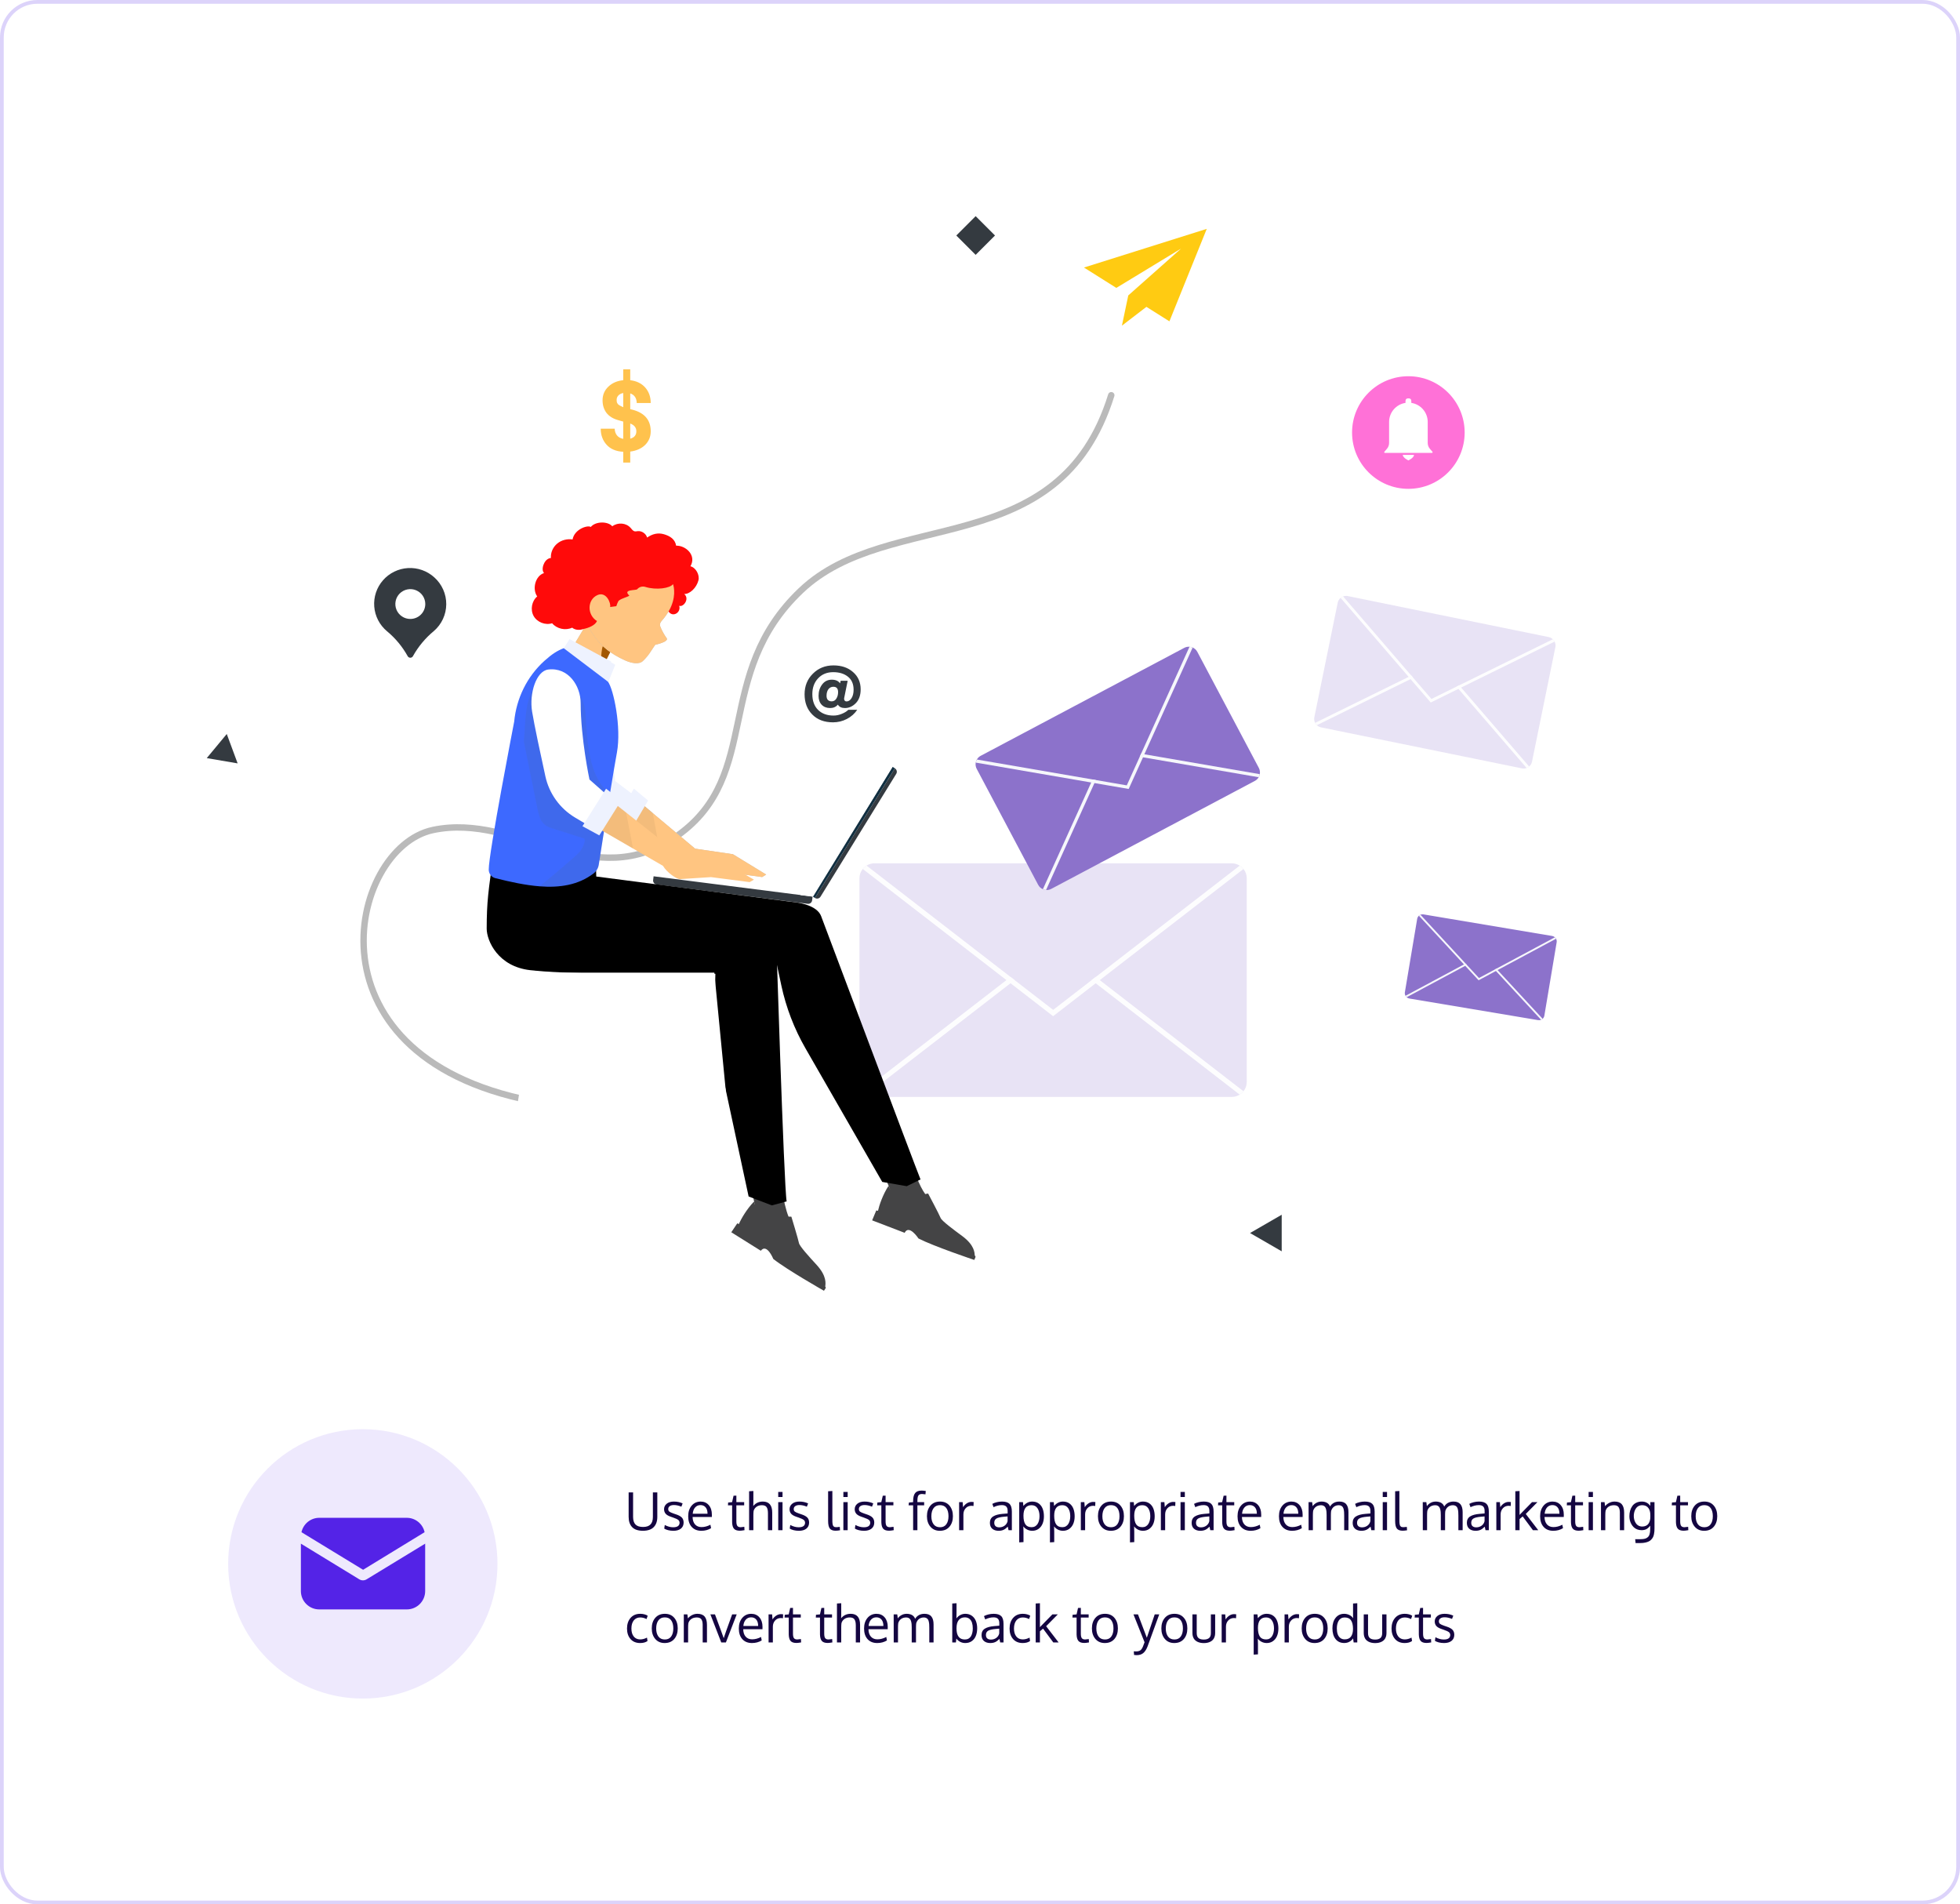 <svg width="524" height="509" viewBox="0 0 524 509" fill="none" xmlns="http://www.w3.org/2000/svg">
<rect opacity="0.2" x="0.5" y="0.5" width="523" height="508" rx="9.5" stroke="#5423E7"/>
<path d="M175.729 398.89V405.452C175.729 406.614 175.41 407.521 174.772 408.173C174.139 408.825 173.173 409.15 171.874 409.15C170.575 409.15 169.616 408.825 168.996 408.173C168.376 407.521 168.066 406.61 168.066 405.438V398.89H169.256V405.459C169.256 406.375 169.472 407.049 169.905 407.482C170.338 407.915 171.008 408.132 171.915 408.132C172.799 408.132 173.458 407.913 173.891 407.476C174.328 407.038 174.547 406.364 174.547 405.452V398.89H175.729ZM180.043 409.157C179.533 409.157 179.061 409.103 178.628 408.993C178.2 408.884 177.851 408.743 177.582 408.569L177.726 407.605C178.487 408.011 179.234 408.214 179.968 408.214C181.08 408.214 181.652 407.822 181.684 407.038C181.684 406.705 181.565 406.443 181.328 406.252C181.091 406.061 180.626 405.846 179.934 405.609L179.366 405.411C178.71 405.192 178.241 404.921 177.958 404.598C177.68 404.274 177.539 403.871 177.534 403.388C177.534 402.8 177.769 402.312 178.238 401.925C178.712 401.537 179.359 401.344 180.18 401.344C181.027 401.344 181.8 401.508 182.497 401.836L182.162 402.711C181.456 402.419 180.795 402.273 180.18 402.273C179.701 402.273 179.325 402.369 179.052 402.561C178.783 402.747 178.648 403.012 178.648 403.354C178.648 403.645 178.746 403.868 178.942 404.023C179.138 404.178 179.53 404.356 180.118 404.557C180.269 404.611 180.458 404.675 180.686 404.748C181.442 404.994 181.978 405.286 182.292 405.623C182.606 405.956 182.764 406.407 182.764 406.977C182.755 407.669 182.506 408.207 182.019 408.59C181.531 408.968 180.872 409.157 180.043 409.157ZM188.649 402.889C188.317 402.488 187.859 402.287 187.275 402.287C186.692 402.287 186.216 402.494 185.847 402.909C185.478 403.319 185.261 403.882 185.197 404.598H189.155C189.155 403.855 188.987 403.285 188.649 402.889ZM187.501 409.157C186.412 409.157 185.553 408.811 184.924 408.118C184.299 407.425 183.987 406.478 183.987 405.274C183.987 404.112 184.29 403.171 184.896 402.451C185.503 401.727 186.3 401.357 187.289 401.344C188.219 401.344 188.955 401.663 189.497 402.301C190.044 402.934 190.317 403.782 190.317 404.844C190.317 404.898 190.315 404.999 190.311 405.145C190.311 405.29 190.311 405.395 190.311 405.459H185.163C185.177 406.311 185.396 406.977 185.819 407.455C186.248 407.929 186.822 408.166 187.542 408.166C188.335 408.166 189.13 407.956 189.928 407.537L190.105 408.46C189.344 408.925 188.476 409.157 187.501 409.157ZM197.796 409.137C197.058 409.137 196.534 408.957 196.224 408.597C195.914 408.237 195.75 407.656 195.731 406.854V402.349H194.617L194.665 401.597L195.725 401.501L196.114 399.785L196.866 399.758V401.501H198.951V402.349H196.866V406.648C196.866 407.218 196.953 407.619 197.126 407.852C197.299 408.084 197.595 408.2 198.015 408.2C198.165 408.2 198.491 408.164 198.992 408.091L199.04 408.993C198.498 409.089 198.083 409.137 197.796 409.137ZM205.309 409V404.468C205.309 403.716 205.188 403.169 204.946 402.827C204.709 402.485 204.292 402.314 203.695 402.314C203.121 402.314 202.636 402.458 202.239 402.745C201.847 403.032 201.592 403.404 201.474 403.859C201.433 404.201 201.412 404.582 201.412 405.001V409H200.271V398.589L201.412 398.521V401.569C201.412 401.829 201.403 402.15 201.385 402.533C202.027 401.74 202.88 401.344 203.941 401.344C205.614 401.344 206.45 402.326 206.45 404.29V409H205.309ZM209.205 401.501V409H208.057V401.501H209.205ZM209.205 398.773V400.127H208.057V398.773H209.205ZM213.594 409.157C213.083 409.157 212.612 409.103 212.179 408.993C211.75 408.884 211.402 408.743 211.133 408.569L211.276 407.605C212.037 408.011 212.785 408.214 213.519 408.214C214.631 408.214 215.202 407.822 215.234 407.038C215.234 406.705 215.116 406.443 214.879 406.252C214.642 406.061 214.177 405.846 213.484 405.609L212.917 405.411C212.261 405.192 211.791 404.921 211.509 404.598C211.231 404.274 211.09 403.871 211.085 403.388C211.085 402.8 211.32 402.312 211.789 401.925C212.263 401.537 212.91 401.344 213.73 401.344C214.578 401.344 215.351 401.508 216.048 401.836L215.713 402.711C215.007 402.419 214.346 402.273 213.73 402.273C213.252 402.273 212.876 402.369 212.603 402.561C212.334 402.747 212.199 403.012 212.199 403.354C212.199 403.645 212.297 403.868 212.493 404.023C212.689 404.178 213.081 404.356 213.669 404.557C213.819 404.611 214.008 404.675 214.236 404.748C214.993 404.994 215.528 405.286 215.843 405.623C216.157 405.956 216.314 406.407 216.314 406.977C216.305 407.669 216.057 408.207 215.569 408.59C215.082 408.968 214.423 409.157 213.594 409.157ZM223.396 409.137C222.667 409.137 222.15 408.941 221.845 408.549C221.544 408.157 221.394 407.476 221.394 406.505V398.589L222.528 398.521V406.054C222.528 406.364 222.531 406.612 222.535 406.799C222.544 406.986 222.562 407.17 222.59 407.353C222.617 407.53 222.654 407.665 222.699 407.756C222.745 407.847 222.811 407.931 222.897 408.009C222.984 408.082 223.087 408.132 223.205 408.159C223.328 408.182 223.479 408.193 223.656 408.193C223.802 408.193 224.089 408.166 224.518 408.111L224.579 409.021C224.11 409.098 223.715 409.137 223.396 409.137ZM226.623 401.501V409H225.475V401.501H226.623ZM226.623 398.773V400.127H225.475V398.773H226.623ZM231.012 409.157C230.501 409.157 230.03 409.103 229.597 408.993C229.168 408.884 228.82 408.743 228.551 408.569L228.694 407.605C229.455 408.011 230.203 408.214 230.937 408.214C232.049 408.214 232.62 407.822 232.652 407.038C232.652 406.705 232.534 406.443 232.297 406.252C232.06 406.061 231.595 405.846 230.902 405.609L230.335 405.411C229.679 405.192 229.209 404.921 228.927 404.598C228.649 404.274 228.507 403.871 228.503 403.388C228.503 402.8 228.738 402.312 229.207 401.925C229.681 401.537 230.328 401.344 231.148 401.344C231.996 401.344 232.769 401.508 233.466 401.836L233.131 402.711C232.424 402.419 231.764 402.273 231.148 402.273C230.67 402.273 230.294 402.369 230.021 402.561C229.752 402.747 229.617 403.012 229.617 403.354C229.617 403.645 229.715 403.868 229.911 404.023C230.107 404.178 230.499 404.356 231.087 404.557C231.237 404.611 231.426 404.675 231.654 404.748C232.411 404.994 232.946 405.286 233.261 405.623C233.575 405.956 233.732 406.407 233.732 406.977C233.723 407.669 233.475 408.207 232.987 408.59C232.5 408.968 231.841 409.157 231.012 409.157ZM237.69 409.137C236.952 409.137 236.428 408.957 236.118 408.597C235.808 408.237 235.644 407.656 235.626 406.854V402.349H234.512L234.56 401.597L235.619 401.501L236.009 399.785L236.761 399.758V401.501H238.846V402.349H236.761V406.648C236.761 407.218 236.847 407.619 237.021 407.852C237.194 408.084 237.49 408.2 237.909 408.2C238.06 408.2 238.385 408.164 238.887 408.091L238.935 408.993C238.392 409.089 237.978 409.137 237.69 409.137ZM246.502 399.32C246.028 399.32 245.702 399.457 245.524 399.73C245.351 400.004 245.265 400.478 245.265 401.152V401.501H247.069V402.349H245.265V409H244.123V402.349H242.906L243.002 401.597L244.123 401.501V401.166C244.132 400.2 244.312 399.5 244.663 399.067C245.019 398.63 245.59 398.411 246.379 398.411C246.684 398.411 247.058 398.445 247.5 398.514L247.425 399.409C247.019 399.35 246.712 399.32 246.502 399.32ZM248.997 405.268C248.997 406.156 249.193 406.869 249.585 407.407C249.981 407.94 250.558 408.207 251.314 408.207C252.062 408.207 252.625 407.94 253.003 407.407C253.386 406.874 253.577 406.156 253.577 405.254C253.577 404.338 253.388 403.618 253.01 403.094C252.636 402.565 252.064 402.301 251.294 402.301C250.547 402.301 249.977 402.57 249.585 403.107C249.193 403.645 248.997 404.365 248.997 405.268ZM254.76 405.247C254.76 406.409 254.45 407.353 253.83 408.077C253.21 408.797 252.354 409.157 251.26 409.157C250.207 409.157 249.368 408.793 248.744 408.063C248.124 407.334 247.814 406.398 247.814 405.254C247.814 404.087 248.127 403.144 248.751 402.424C249.375 401.704 250.232 401.344 251.321 401.344C252.392 401.344 253.233 401.706 253.844 402.431C254.454 403.151 254.76 404.09 254.76 405.247ZM259.743 401.433C259.948 401.433 260.135 401.446 260.304 401.474L260.263 402.526C260.053 402.49 259.871 402.472 259.716 402.472C259.078 402.472 258.558 402.695 258.157 403.142C257.761 403.584 257.562 404.133 257.562 404.789V409H256.421C256.416 404.397 256.414 401.897 256.414 401.501H257.364L257.474 402.848C257.733 402.424 258.064 402.082 258.465 401.822C258.866 401.562 259.292 401.433 259.743 401.433ZM267.146 408.234C267.689 408.234 268.165 408.086 268.575 407.79C268.99 407.489 269.257 407.086 269.375 406.58V405.315C269.352 405.315 269.213 405.327 268.958 405.35C268.707 405.372 268.543 405.386 268.466 405.391C267.477 405.477 266.786 405.639 266.395 405.876C266.007 406.113 265.813 406.493 265.813 407.018C265.813 407.419 265.932 407.722 266.169 407.927C266.406 408.132 266.732 408.234 267.146 408.234ZM269.628 409C269.56 408.708 269.493 408.394 269.43 408.057C269.015 408.471 268.625 408.758 268.261 408.918C267.896 409.077 267.468 409.157 266.976 409.157C266.274 409.157 265.709 408.975 265.28 408.61C264.856 408.241 264.645 407.713 264.645 407.024C264.645 406.259 264.934 405.691 265.513 405.322C266.096 404.953 266.935 404.723 268.028 404.632C268.179 404.618 268.404 404.6 268.705 404.577C269.01 404.55 269.238 404.529 269.389 404.516V403.853C269.389 403.324 269.266 402.932 269.02 402.677C268.773 402.422 268.386 402.294 267.857 402.294C267.119 402.294 266.374 402.476 265.622 402.841C265.599 402.786 265.54 402.629 265.444 402.369C265.349 402.105 265.299 401.968 265.294 401.959C265.627 401.772 266.021 401.624 266.477 401.515C266.937 401.401 267.404 401.344 267.878 401.344C268.812 401.344 269.484 401.549 269.895 401.959C270.309 402.365 270.517 403.057 270.517 404.037V409H269.628ZM272.485 412.254V401.501H273.49L273.6 402.52C274.256 401.736 275.044 401.344 275.965 401.344C276.648 401.344 277.227 401.515 277.701 401.856C278.175 402.198 278.524 402.661 278.747 403.244C278.975 403.827 279.089 404.509 279.089 405.288C279.089 406.035 278.966 406.701 278.72 407.284C278.474 407.863 278.111 408.321 277.633 408.658C277.159 408.991 276.603 409.157 275.965 409.157C275.482 409.157 275.028 409.05 274.604 408.836C274.181 408.617 273.841 408.33 273.586 407.975C273.613 408.467 273.627 408.945 273.627 409.41V412.179L272.485 412.254ZM275.808 408.193C276.154 408.193 276.464 408.116 276.737 407.961C277.011 407.801 277.232 407.585 277.4 407.312C277.569 407.038 277.697 406.728 277.783 406.382C277.87 406.031 277.913 405.653 277.913 405.247C277.913 404.39 277.733 403.688 277.373 403.142C277.013 402.59 276.487 402.314 275.794 402.314C274.345 402.314 273.62 403.251 273.62 405.124C273.62 406.14 273.789 406.906 274.126 407.421C274.468 407.936 275.028 408.193 275.808 408.193ZM280.702 412.254V401.501H281.707L281.816 402.52C282.473 401.736 283.261 401.344 284.182 401.344C284.865 401.344 285.444 401.515 285.918 401.856C286.392 402.198 286.741 402.661 286.964 403.244C287.192 403.827 287.306 404.509 287.306 405.288C287.306 406.035 287.183 406.701 286.937 407.284C286.69 407.863 286.328 408.321 285.85 408.658C285.376 408.991 284.82 409.157 284.182 409.157C283.699 409.157 283.245 409.05 282.821 408.836C282.397 408.617 282.058 408.33 281.803 407.975C281.83 408.467 281.844 408.945 281.844 409.41V412.179L280.702 412.254ZM284.024 408.193C284.371 408.193 284.681 408.116 284.954 407.961C285.228 407.801 285.449 407.585 285.617 407.312C285.786 407.038 285.913 406.728 286 406.382C286.087 406.031 286.13 405.653 286.13 405.247C286.13 404.39 285.95 403.688 285.59 403.142C285.23 402.59 284.703 402.314 284.011 402.314C282.562 402.314 281.837 403.251 281.837 405.124C281.837 406.14 282.006 406.906 282.343 407.421C282.685 407.936 283.245 408.193 284.024 408.193ZM292.282 401.433C292.487 401.433 292.674 401.446 292.843 401.474L292.802 402.526C292.592 402.49 292.41 402.472 292.255 402.472C291.617 402.472 291.097 402.695 290.696 403.142C290.3 403.584 290.102 404.133 290.102 404.789V409H288.96C288.955 404.397 288.953 401.897 288.953 401.501H289.903L290.013 402.848C290.272 402.424 290.603 402.082 291.004 401.822C291.405 401.562 291.831 401.433 292.282 401.433ZM294.716 405.268C294.716 406.156 294.912 406.869 295.304 407.407C295.7 407.94 296.277 408.207 297.033 408.207C297.781 408.207 298.343 407.94 298.722 407.407C299.104 406.874 299.296 406.156 299.296 405.254C299.296 404.338 299.107 403.618 298.729 403.094C298.355 402.565 297.783 402.301 297.013 402.301C296.265 402.301 295.696 402.57 295.304 403.107C294.912 403.645 294.716 404.365 294.716 405.268ZM300.479 405.247C300.479 406.409 300.169 407.353 299.549 408.077C298.929 408.797 298.072 409.157 296.979 409.157C295.926 409.157 295.087 408.793 294.463 408.063C293.843 407.334 293.533 406.398 293.533 405.254C293.533 404.087 293.845 403.144 294.47 402.424C295.094 401.704 295.951 401.344 297.04 401.344C298.111 401.344 298.952 401.706 299.562 402.431C300.173 403.151 300.479 404.09 300.479 405.247ZM302.099 412.254V401.501H303.104L303.213 402.52C303.869 401.736 304.658 401.344 305.578 401.344C306.262 401.344 306.84 401.515 307.314 401.856C307.788 402.198 308.137 402.661 308.36 403.244C308.588 403.827 308.702 404.509 308.702 405.288C308.702 406.035 308.579 406.701 308.333 407.284C308.087 407.863 307.725 408.321 307.246 408.658C306.772 408.991 306.216 409.157 305.578 409.157C305.095 409.157 304.642 409.05 304.218 408.836C303.794 408.617 303.454 408.33 303.199 407.975C303.227 408.467 303.24 408.945 303.24 409.41V412.179L302.099 412.254ZM305.421 408.193C305.767 408.193 306.077 408.116 306.351 407.961C306.624 407.801 306.845 407.585 307.014 407.312C307.182 407.038 307.31 406.728 307.396 406.382C307.483 406.031 307.526 405.653 307.526 405.247C307.526 404.39 307.346 403.688 306.986 403.142C306.626 402.59 306.1 402.314 305.407 402.314C303.958 402.314 303.233 403.251 303.233 405.124C303.233 406.14 303.402 406.906 303.739 407.421C304.081 407.936 304.642 408.193 305.421 408.193ZM313.679 401.433C313.884 401.433 314.071 401.446 314.239 401.474L314.198 402.526C313.989 402.49 313.806 402.472 313.651 402.472C313.013 402.472 312.494 402.695 312.093 403.142C311.696 403.584 311.498 404.133 311.498 404.789V409H310.356C310.352 404.397 310.35 401.897 310.35 401.501H311.3L311.409 402.848C311.669 402.424 311.999 402.082 312.4 401.822C312.801 401.562 313.228 401.433 313.679 401.433ZM316.762 401.501V409H315.613V401.501H316.762ZM316.762 398.773V400.127H315.613V398.773H316.762ZM321.082 408.234C321.624 408.234 322.101 408.086 322.511 407.79C322.925 407.489 323.192 407.086 323.311 406.58V405.315C323.288 405.315 323.149 405.327 322.894 405.35C322.643 405.372 322.479 405.386 322.401 405.391C321.412 405.477 320.722 405.639 320.33 405.876C319.943 406.113 319.749 406.493 319.749 407.018C319.749 407.419 319.868 407.722 320.104 407.927C320.341 408.132 320.667 408.234 321.082 408.234ZM323.563 409C323.495 408.708 323.429 408.394 323.365 408.057C322.951 408.471 322.561 408.758 322.196 408.918C321.832 409.077 321.403 409.157 320.911 409.157C320.209 409.157 319.644 408.975 319.216 408.61C318.792 408.241 318.58 407.713 318.58 407.024C318.58 406.259 318.869 405.691 319.448 405.322C320.032 404.953 320.87 404.723 321.964 404.632C322.114 404.618 322.34 404.6 322.641 404.577C322.946 404.55 323.174 404.529 323.324 404.516V403.853C323.324 403.324 323.201 402.932 322.955 402.677C322.709 402.422 322.322 402.294 321.793 402.294C321.055 402.294 320.31 402.476 319.558 402.841C319.535 402.786 319.476 402.629 319.38 402.369C319.284 402.105 319.234 401.968 319.229 401.959C319.562 401.772 319.956 401.624 320.412 401.515C320.872 401.401 321.34 401.344 321.813 401.344C322.748 401.344 323.42 401.549 323.83 401.959C324.245 402.365 324.452 403.057 324.452 404.037V409H323.563ZM328.813 409.137C328.075 409.137 327.551 408.957 327.241 408.597C326.931 408.237 326.767 407.656 326.749 406.854V402.349H325.635L325.683 401.597L326.742 401.501L327.132 399.785L327.884 399.758V401.501H329.969V402.349H327.884V406.648C327.884 407.218 327.97 407.619 328.144 407.852C328.317 408.084 328.613 408.2 329.032 408.2C329.183 408.2 329.508 408.164 330.01 408.091L330.058 408.993C329.515 409.089 329.101 409.137 328.813 409.137ZM335.513 402.889C335.18 402.488 334.722 402.287 334.139 402.287C333.555 402.287 333.079 402.494 332.71 402.909C332.341 403.319 332.124 403.882 332.061 404.598H336.019C336.019 403.855 335.85 403.285 335.513 402.889ZM334.364 409.157C333.275 409.157 332.416 408.811 331.787 408.118C331.163 407.425 330.851 406.478 330.851 405.274C330.851 404.112 331.154 403.171 331.76 402.451C332.366 401.727 333.163 401.357 334.152 401.344C335.082 401.344 335.818 401.663 336.36 402.301C336.907 402.934 337.181 403.782 337.181 404.844C337.181 404.898 337.178 404.999 337.174 405.145C337.174 405.29 337.174 405.395 337.174 405.459H332.026C332.04 406.311 332.259 406.977 332.683 407.455C333.111 407.929 333.685 408.166 334.405 408.166C335.198 408.166 335.993 407.956 336.791 407.537L336.969 408.46C336.208 408.925 335.34 409.157 334.364 409.157ZM346.587 402.889C346.254 402.488 345.796 402.287 345.213 402.287C344.63 402.287 344.153 402.494 343.784 402.909C343.415 403.319 343.199 403.882 343.135 404.598H347.093C347.093 403.855 346.924 403.285 346.587 402.889ZM345.438 409.157C344.349 409.157 343.49 408.811 342.861 408.118C342.237 407.425 341.925 406.478 341.925 405.274C341.925 404.112 342.228 403.171 342.834 402.451C343.44 401.727 344.238 401.357 345.227 401.344C346.156 401.344 346.892 401.663 347.435 402.301C347.981 402.934 348.255 403.782 348.255 404.844C348.255 404.898 348.253 404.999 348.248 405.145C348.248 405.29 348.248 405.395 348.248 405.459H343.101C343.114 406.311 343.333 406.977 343.757 407.455C344.185 407.929 344.759 408.166 345.479 408.166C346.272 408.166 347.068 407.956 347.865 407.537L348.043 408.46C347.282 408.925 346.414 409.157 345.438 409.157ZM359.363 409V405.097C359.363 404.732 359.354 404.427 359.336 404.181C359.322 403.935 359.286 403.684 359.227 403.429C359.172 403.174 359.092 402.973 358.987 402.827C358.887 402.677 358.746 402.556 358.563 402.465C358.381 402.369 358.162 402.321 357.907 402.321C357.406 402.321 356.978 402.456 356.622 402.725C356.271 402.993 356.021 403.372 355.87 403.859C355.829 404.188 355.809 404.538 355.809 404.912V409H354.667V404.974C354.667 404.636 354.656 404.345 354.633 404.099C354.61 403.848 354.567 403.606 354.503 403.374C354.439 403.137 354.353 402.946 354.243 402.8C354.138 402.654 353.997 402.538 353.819 402.451C353.642 402.365 353.43 402.321 353.184 402.321C352.637 402.321 352.176 402.46 351.803 402.738C351.434 403.016 351.185 403.385 351.058 403.846C351.017 404.197 350.996 404.577 350.996 404.987V409H349.854C349.845 404.311 349.841 401.811 349.841 401.501H350.798L350.941 402.574C351.169 402.228 351.493 401.936 351.912 401.699C352.331 401.462 352.808 401.344 353.341 401.344C353.619 401.344 353.874 401.373 354.106 401.433C354.343 401.487 354.539 401.558 354.694 401.645C354.854 401.731 354.995 401.836 355.118 401.959C355.241 402.077 355.337 402.196 355.405 402.314C355.474 402.428 355.531 402.549 355.576 402.677C356.123 401.788 356.959 401.344 358.085 401.344C358.919 401.344 359.53 401.583 359.917 402.062C360.309 402.535 360.505 403.24 360.505 404.174V409H359.363ZM364.135 408.234C364.677 408.234 365.153 408.086 365.563 407.79C365.978 407.489 366.245 407.086 366.363 406.58V405.315C366.34 405.315 366.201 405.327 365.946 405.35C365.696 405.372 365.532 405.386 365.454 405.391C364.465 405.477 363.775 405.639 363.383 405.876C362.995 406.113 362.802 406.493 362.802 407.018C362.802 407.419 362.92 407.722 363.157 407.927C363.394 408.132 363.72 408.234 364.135 408.234ZM366.616 409C366.548 408.708 366.482 408.394 366.418 408.057C366.003 408.471 365.614 408.758 365.249 408.918C364.884 409.077 364.456 409.157 363.964 409.157C363.262 409.157 362.697 408.975 362.269 408.61C361.845 408.241 361.633 407.713 361.633 407.024C361.633 406.259 361.922 405.691 362.501 405.322C363.084 404.953 363.923 404.723 365.017 404.632C365.167 404.618 365.393 404.6 365.693 404.577C365.999 404.55 366.227 404.529 366.377 404.516V403.853C366.377 403.324 366.254 402.932 366.008 402.677C365.762 402.422 365.374 402.294 364.846 402.294C364.107 402.294 363.362 402.476 362.61 402.841C362.588 402.786 362.528 402.629 362.433 402.369C362.337 402.105 362.287 401.968 362.282 401.959C362.615 401.772 363.009 401.624 363.465 401.515C363.925 401.401 364.392 401.344 364.866 401.344C365.8 401.344 366.473 401.549 366.883 401.959C367.298 402.365 367.505 403.057 367.505 404.037V409H366.616ZM370.82 401.501V409H369.672V401.501H370.82ZM370.82 398.773V400.127H369.672V398.773H370.82ZM374.99 409.137C374.261 409.137 373.744 408.941 373.438 408.549C373.138 408.157 372.987 407.476 372.987 406.505V398.589L374.122 398.521V406.054C374.122 406.364 374.124 406.612 374.129 406.799C374.138 406.986 374.156 407.17 374.184 407.353C374.211 407.53 374.247 407.665 374.293 407.756C374.339 407.847 374.405 407.931 374.491 408.009C374.578 408.082 374.68 408.132 374.799 408.159C374.922 408.182 375.072 408.193 375.25 408.193C375.396 408.193 375.683 408.166 376.111 408.111L376.173 409.021C375.703 409.098 375.309 409.137 374.99 409.137ZM389.893 409V405.097C389.893 404.732 389.883 404.427 389.865 404.181C389.852 403.935 389.815 403.684 389.756 403.429C389.701 403.174 389.621 402.973 389.517 402.827C389.416 402.677 389.275 402.556 389.093 402.465C388.91 402.369 388.692 402.321 388.437 402.321C387.935 402.321 387.507 402.456 387.151 402.725C386.8 402.993 386.55 403.372 386.399 403.859C386.358 404.188 386.338 404.538 386.338 404.912V409H385.196V404.974C385.196 404.636 385.185 404.345 385.162 404.099C385.139 403.848 385.096 403.606 385.032 403.374C384.968 403.137 384.882 402.946 384.772 402.8C384.668 402.654 384.526 402.538 384.349 402.451C384.171 402.365 383.959 402.321 383.713 402.321C383.166 402.321 382.706 402.46 382.332 402.738C381.963 403.016 381.715 403.385 381.587 403.846C381.546 404.197 381.525 404.577 381.525 404.987V409H380.384C380.375 404.311 380.37 401.811 380.37 401.501H381.327L381.471 402.574C381.699 402.228 382.022 401.936 382.441 401.699C382.861 401.462 383.337 401.344 383.87 401.344C384.148 401.344 384.403 401.373 384.636 401.433C384.873 401.487 385.069 401.558 385.224 401.645C385.383 401.731 385.524 401.836 385.647 401.959C385.771 402.077 385.866 402.196 385.935 402.314C386.003 402.428 386.06 402.549 386.105 402.677C386.652 401.788 387.489 401.344 388.614 401.344C389.448 401.344 390.059 401.583 390.446 402.062C390.838 402.535 391.034 403.24 391.034 404.174V409H389.893ZM394.664 408.234C395.206 408.234 395.683 408.086 396.093 407.79C396.507 407.489 396.774 407.086 396.893 406.58V405.315C396.87 405.315 396.731 405.327 396.476 405.35C396.225 405.372 396.061 405.386 395.983 405.391C394.994 405.477 394.304 405.639 393.912 405.876C393.525 406.113 393.331 406.493 393.331 407.018C393.331 407.419 393.45 407.722 393.687 407.927C393.924 408.132 394.249 408.234 394.664 408.234ZM397.146 409C397.077 408.708 397.011 408.394 396.947 408.057C396.533 408.471 396.143 408.758 395.778 408.918C395.414 409.077 394.985 409.157 394.493 409.157C393.791 409.157 393.226 408.975 392.798 408.61C392.374 408.241 392.162 407.713 392.162 407.024C392.162 406.259 392.451 405.691 393.03 405.322C393.614 404.953 394.452 404.723 395.546 404.632C395.696 404.618 395.922 404.6 396.223 404.577C396.528 404.55 396.756 404.529 396.906 404.516V403.853C396.906 403.324 396.783 402.932 396.537 402.677C396.291 402.422 395.904 402.294 395.375 402.294C394.637 402.294 393.892 402.476 393.14 402.841C393.117 402.786 393.058 402.629 392.962 402.369C392.866 402.105 392.816 401.968 392.812 401.959C393.144 401.772 393.538 401.624 393.994 401.515C394.454 401.401 394.922 401.344 395.396 401.344C396.33 401.344 397.002 401.549 397.412 401.959C397.827 402.365 398.034 403.057 398.034 404.037V409H397.146ZM403.366 401.433C403.571 401.433 403.758 401.446 403.927 401.474L403.886 402.526C403.676 402.49 403.494 402.472 403.339 402.472C402.701 402.472 402.181 402.695 401.78 403.142C401.384 403.584 401.186 404.133 401.186 404.789V409H400.044C400.039 404.397 400.037 401.897 400.037 401.501H400.987L401.097 402.848C401.356 402.424 401.687 402.082 402.088 401.822C402.489 401.562 402.915 401.433 403.366 401.433ZM405.116 409V398.589L406.251 398.521V403.969V404.926C406.278 404.898 406.319 404.853 406.374 404.789C406.429 404.725 406.472 404.677 406.504 404.646C406.9 404.213 407.926 403.164 409.58 401.501H411.029L407.912 404.659L411.248 409H409.826L407.085 405.309L406.251 406.026V409H405.116ZM416.409 402.889C416.076 402.488 415.618 402.287 415.035 402.287C414.452 402.287 413.976 402.494 413.606 402.909C413.237 403.319 413.021 403.882 412.957 404.598H416.915C416.915 403.855 416.746 403.285 416.409 402.889ZM415.261 409.157C414.172 409.157 413.312 408.811 412.684 408.118C412.059 407.425 411.747 406.478 411.747 405.274C411.747 404.112 412.05 403.171 412.656 402.451C413.262 401.727 414.06 401.357 415.049 401.344C415.979 401.344 416.715 401.663 417.257 402.301C417.804 402.934 418.077 403.782 418.077 404.844C418.077 404.898 418.075 404.999 418.07 405.145C418.07 405.29 418.07 405.395 418.07 405.459H412.923C412.937 406.311 413.155 406.977 413.579 407.455C414.007 407.929 414.582 408.166 415.302 408.166C416.095 408.166 416.89 407.956 417.688 407.537L417.865 408.46C417.104 408.925 416.236 409.157 415.261 409.157ZM422.056 409.137C421.317 409.137 420.793 408.957 420.483 408.597C420.174 408.237 420.009 407.656 419.991 406.854V402.349H418.877L418.925 401.597L419.984 401.501L420.374 399.785L421.126 399.758V401.501H423.211V402.349H421.126V406.648C421.126 407.218 421.213 407.619 421.386 407.852C421.559 408.084 421.855 408.2 422.274 408.2C422.425 408.2 422.751 408.164 423.252 408.091L423.3 408.993C422.757 409.089 422.343 409.137 422.056 409.137ZM425.863 401.501V409H424.715V401.501H425.863ZM425.863 398.773V400.127H424.715V398.773H425.863ZM428.017 409V401.501H428.974L429.117 402.574C429.413 402.205 429.783 401.909 430.225 401.686C430.671 401.458 431.152 401.344 431.667 401.344C432.533 401.344 433.173 401.588 433.588 402.075C434.003 402.558 434.21 403.303 434.21 404.311V409H433.068C433.068 405.992 433.066 404.381 433.062 404.167C433.043 403.529 432.913 403.062 432.672 402.766C432.435 402.469 432.036 402.321 431.476 402.321C430.888 402.321 430.398 402.463 430.006 402.745C429.614 403.028 429.359 403.395 429.24 403.846C429.195 404.151 429.172 404.502 429.172 404.898V409H428.017ZM439.022 408.022C439.41 408.022 439.749 407.954 440.041 407.817C440.333 407.681 440.561 407.492 440.725 407.25C440.889 407.008 441.009 406.74 441.087 406.443C441.169 406.147 441.21 405.824 441.21 405.473V404.919C441.21 404.554 441.169 404.219 441.087 403.914C441.005 403.604 440.877 403.328 440.704 403.087C440.535 402.841 440.308 402.649 440.021 402.513C439.738 402.376 439.408 402.308 439.029 402.308C438.715 402.308 438.428 402.367 438.168 402.485C437.913 402.604 437.701 402.761 437.532 402.957C437.368 403.148 437.227 403.374 437.108 403.634C436.994 403.889 436.912 404.149 436.862 404.413C436.812 404.677 436.787 404.944 436.787 405.213C436.787 405.477 436.814 405.739 436.869 405.999C436.924 406.259 437.01 406.512 437.129 406.758C437.247 407.004 437.391 407.22 437.56 407.407C437.728 407.59 437.938 407.738 438.188 407.852C438.444 407.965 438.722 408.022 439.022 408.022ZM437.266 412.432L437.163 411.399H438.558C438.945 411.399 439.282 411.372 439.569 411.317C439.856 411.263 440.096 411.172 440.287 411.044C440.479 410.921 440.633 410.782 440.752 410.627C440.87 410.477 440.959 410.278 441.019 410.032C441.082 409.791 441.123 409.549 441.142 409.308C441.164 409.071 441.176 408.779 441.176 408.433V407.77C440.902 408.161 440.586 408.465 440.226 408.679C439.866 408.888 439.408 408.993 438.852 408.993C438.423 408.993 438.027 408.92 437.662 408.774C437.302 408.624 436.997 408.426 436.746 408.18C436.5 407.934 436.288 407.649 436.11 407.325C435.937 407.002 435.81 406.667 435.728 406.32C435.65 405.974 435.611 405.625 435.611 405.274C435.611 404.728 435.677 404.222 435.81 403.757C435.946 403.292 436.147 402.877 436.411 402.513C436.675 402.148 437.022 401.863 437.45 401.658C437.883 401.449 438.378 401.344 438.934 401.344C439.426 401.344 439.854 401.439 440.219 401.631C440.588 401.818 440.918 402.107 441.21 402.499V401.501H442.324V408.46C442.324 408.779 442.315 409.057 442.297 409.294C442.283 409.535 442.244 409.802 442.181 410.094C442.121 410.385 442.039 410.636 441.935 410.846C441.83 411.055 441.682 411.265 441.49 411.475C441.303 411.689 441.078 411.86 440.813 411.987C440.554 412.119 440.23 412.227 439.843 412.309C439.455 412.391 439.018 412.432 438.53 412.432H437.266ZM450.124 409.137C449.386 409.137 448.862 408.957 448.552 408.597C448.242 408.237 448.078 407.656 448.06 406.854V402.349H446.945L446.993 401.597L448.053 401.501L448.442 399.785L449.194 399.758V401.501H451.279V402.349H449.194V406.648C449.194 407.218 449.281 407.619 449.454 407.852C449.627 408.084 449.924 408.2 450.343 408.2C450.493 408.2 450.819 408.164 451.32 408.091L451.368 408.993C450.826 409.089 450.411 409.137 450.124 409.137ZM453.337 405.268C453.337 406.156 453.533 406.869 453.925 407.407C454.321 407.94 454.898 408.207 455.654 408.207C456.402 408.207 456.965 407.94 457.343 407.407C457.726 406.874 457.917 406.156 457.917 405.254C457.917 404.338 457.728 403.618 457.35 403.094C456.976 402.565 456.404 402.301 455.634 402.301C454.886 402.301 454.317 402.57 453.925 403.107C453.533 403.645 453.337 404.365 453.337 405.268ZM459.1 405.247C459.1 406.409 458.79 407.353 458.17 408.077C457.55 408.797 456.693 409.157 455.6 409.157C454.547 409.157 453.708 408.793 453.084 408.063C452.464 407.334 452.154 406.398 452.154 405.254C452.154 404.087 452.466 403.144 453.091 402.424C453.715 401.704 454.572 401.344 455.661 401.344C456.732 401.344 457.573 401.706 458.184 402.431C458.794 403.151 459.1 404.09 459.1 405.247ZM171.149 439.157C170.047 439.157 169.183 438.799 168.559 438.084C167.939 437.368 167.629 436.432 167.629 435.274C167.633 434.108 167.95 433.162 168.579 432.438C169.213 431.708 170.078 431.344 171.177 431.344C171.564 431.344 171.938 431.392 172.298 431.487C172.662 431.583 172.95 431.708 173.159 431.863L172.845 432.752C172.312 432.465 171.749 432.321 171.156 432.321C170.432 432.321 169.857 432.586 169.434 433.114C169.014 433.643 168.805 434.365 168.805 435.281C168.805 436.174 169.012 436.883 169.427 437.407C169.846 437.927 170.425 438.187 171.163 438.187C171.751 438.187 172.353 438.027 172.968 437.708L173.111 438.617C172.615 438.977 171.961 439.157 171.149 439.157ZM175.429 435.268C175.429 436.156 175.625 436.869 176.017 437.407C176.413 437.94 176.99 438.207 177.746 438.207C178.493 438.207 179.056 437.94 179.435 437.407C179.817 436.874 180.009 436.156 180.009 435.254C180.009 434.338 179.82 433.618 179.441 433.094C179.068 432.565 178.496 432.301 177.726 432.301C176.978 432.301 176.409 432.57 176.017 433.107C175.625 433.645 175.429 434.365 175.429 435.268ZM181.191 435.247C181.191 436.409 180.882 437.353 180.262 438.077C179.642 438.797 178.785 439.157 177.691 439.157C176.639 439.157 175.8 438.793 175.176 438.063C174.556 437.334 174.246 436.398 174.246 435.254C174.246 434.087 174.558 433.144 175.183 432.424C175.807 431.704 176.664 431.344 177.753 431.344C178.824 431.344 179.665 431.706 180.275 432.431C180.886 433.151 181.191 434.09 181.191 435.247ZM182.812 439V431.501H183.769L183.912 432.574C184.208 432.205 184.577 431.909 185.02 431.686C185.466 431.458 185.947 431.344 186.462 431.344C187.328 431.344 187.968 431.588 188.383 432.075C188.798 432.558 189.005 433.303 189.005 434.311V439H187.863C187.863 435.992 187.861 434.381 187.856 434.167C187.838 433.529 187.708 433.062 187.467 432.766C187.23 432.469 186.831 432.321 186.271 432.321C185.683 432.321 185.193 432.463 184.801 432.745C184.409 433.028 184.154 433.395 184.035 433.846C183.99 434.151 183.967 434.502 183.967 434.898V439H182.812ZM192.826 439L189.921 431.501H191.145L192.799 435.958C192.799 435.958 193.027 436.591 193.482 437.858C193.637 437.371 193.852 436.742 194.125 435.972C194.471 435.001 195.009 433.511 195.738 431.501H196.955L194.07 439H192.826ZM202.185 432.889C201.852 432.488 201.394 432.287 200.811 432.287C200.227 432.287 199.751 432.494 199.382 432.909C199.013 433.319 198.796 433.882 198.732 434.598H202.69C202.69 433.855 202.522 433.285 202.185 432.889ZM201.036 439.157C199.947 439.157 199.088 438.811 198.459 438.118C197.835 437.425 197.522 436.478 197.522 435.274C197.522 434.112 197.826 433.171 198.432 432.451C199.038 431.727 199.835 431.357 200.824 431.344C201.754 431.344 202.49 431.663 203.032 432.301C203.579 432.934 203.853 433.782 203.853 434.844C203.853 434.898 203.85 434.999 203.846 435.145C203.846 435.29 203.846 435.395 203.846 435.459H198.698C198.712 436.311 198.931 436.977 199.354 437.455C199.783 437.929 200.357 438.166 201.077 438.166C201.87 438.166 202.665 437.956 203.463 437.537L203.641 438.46C202.88 438.925 202.011 439.157 201.036 439.157ZM208.802 431.433C209.007 431.433 209.194 431.446 209.362 431.474L209.321 432.526C209.112 432.49 208.929 432.472 208.774 432.472C208.136 432.472 207.617 432.695 207.216 433.142C206.819 433.584 206.621 434.133 206.621 434.789V439H205.479C205.475 434.397 205.473 431.897 205.473 431.501H206.423L206.532 432.848C206.792 432.424 207.122 432.082 207.523 431.822C207.924 431.562 208.351 431.433 208.802 431.433ZM212.931 439.137C212.192 439.137 211.668 438.957 211.358 438.597C211.049 438.237 210.884 437.656 210.866 436.854V432.349H209.752L209.8 431.597L210.859 431.501L211.249 429.785L212.001 429.758V431.501H214.086V432.349H212.001V436.648C212.001 437.218 212.088 437.619 212.261 437.852C212.434 438.084 212.73 438.2 213.149 438.2C213.3 438.2 213.626 438.164 214.127 438.091L214.175 438.993C213.632 439.089 213.218 439.137 212.931 439.137ZM221.284 439.137C220.546 439.137 220.022 438.957 219.712 438.597C219.402 438.237 219.238 437.656 219.22 436.854V432.349H218.105L218.153 431.597L219.213 431.501L219.603 429.785L220.354 429.758V431.501H222.439V432.349H220.354V436.648C220.354 437.218 220.441 437.619 220.614 437.852C220.787 438.084 221.084 438.2 221.503 438.2C221.653 438.2 221.979 438.164 222.48 438.091L222.528 438.993C221.986 439.089 221.571 439.137 221.284 439.137ZM228.797 439V434.468C228.797 433.716 228.676 433.169 228.435 432.827C228.198 432.485 227.781 432.314 227.184 432.314C226.609 432.314 226.124 432.458 225.728 432.745C225.336 433.032 225.08 433.404 224.962 433.859C224.921 434.201 224.9 434.582 224.9 435.001V439H223.759V428.589L224.9 428.521V431.569C224.9 431.829 224.891 432.15 224.873 432.533C225.516 431.74 226.368 431.344 227.43 431.344C229.102 431.344 229.938 432.326 229.938 434.29V439H228.797ZM235.667 432.889C235.334 432.488 234.876 432.287 234.293 432.287C233.71 432.287 233.233 432.494 232.864 432.909C232.495 433.319 232.279 433.882 232.215 434.598H236.173C236.173 433.855 236.004 433.285 235.667 432.889ZM234.519 439.157C233.429 439.157 232.57 438.811 231.941 438.118C231.317 437.425 231.005 436.478 231.005 435.274C231.005 434.112 231.308 433.171 231.914 432.451C232.52 431.727 233.318 431.357 234.307 431.344C235.236 431.344 235.972 431.663 236.515 432.301C237.062 432.934 237.335 433.782 237.335 434.844C237.335 434.898 237.333 434.999 237.328 435.145C237.328 435.29 237.328 435.395 237.328 435.459H232.181C232.194 436.311 232.413 436.977 232.837 437.455C233.265 437.929 233.84 438.166 234.56 438.166C235.353 438.166 236.148 437.956 236.945 437.537L237.123 438.46C236.362 438.925 235.494 439.157 234.519 439.157ZM248.443 439V435.097C248.443 434.732 248.434 434.427 248.416 434.181C248.402 433.935 248.366 433.684 248.307 433.429C248.252 433.174 248.172 432.973 248.067 432.827C247.967 432.677 247.826 432.556 247.644 432.465C247.461 432.369 247.243 432.321 246.987 432.321C246.486 432.321 246.058 432.456 245.702 432.725C245.351 432.993 245.101 433.372 244.95 433.859C244.909 434.188 244.889 434.538 244.889 434.912V439H243.747V434.974C243.747 434.636 243.736 434.345 243.713 434.099C243.69 433.848 243.647 433.606 243.583 433.374C243.519 433.137 243.433 432.946 243.323 432.8C243.218 432.654 243.077 432.538 242.899 432.451C242.722 432.365 242.51 432.321 242.264 432.321C241.717 432.321 241.257 432.46 240.883 432.738C240.514 433.016 240.265 433.385 240.138 433.846C240.097 434.197 240.076 434.577 240.076 434.987V439H238.935C238.925 434.311 238.921 431.811 238.921 431.501H239.878L240.021 432.574C240.249 432.228 240.573 431.936 240.992 431.699C241.411 431.462 241.888 431.344 242.421 431.344C242.699 431.344 242.954 431.373 243.187 431.433C243.424 431.487 243.619 431.558 243.774 431.645C243.934 431.731 244.075 431.836 244.198 431.959C244.321 432.077 244.417 432.196 244.485 432.314C244.554 432.428 244.611 432.549 244.656 432.677C245.203 431.788 246.039 431.344 247.165 431.344C247.999 431.344 248.61 431.583 248.997 432.062C249.389 432.535 249.585 433.24 249.585 434.174V439H248.443ZM257.959 432.294C257.234 432.294 256.678 432.545 256.291 433.046C255.908 433.543 255.717 434.274 255.717 435.24C255.717 437.218 256.462 438.207 257.952 438.207C258.321 438.207 258.645 438.132 258.923 437.981C259.205 437.826 259.426 437.612 259.586 437.339C259.75 437.061 259.871 436.749 259.948 436.402C260.03 436.056 260.071 435.671 260.071 435.247C260.071 434.673 260.003 434.172 259.866 433.743C259.734 433.315 259.506 432.966 259.183 432.697C258.859 432.428 258.451 432.294 257.959 432.294ZM258.075 431.344C258.741 431.344 259.315 431.512 259.798 431.85C260.281 432.187 260.643 432.645 260.885 433.224C261.126 433.802 261.247 434.465 261.247 435.213C261.247 435.988 261.126 436.669 260.885 437.257C260.648 437.845 260.285 438.31 259.798 438.651C259.315 438.989 258.736 439.157 258.062 439.157C257.565 439.157 257.111 439.05 256.701 438.836C256.291 438.622 255.949 438.33 255.676 437.961L255.56 439H254.582V428.589L255.724 428.521V431.002C255.724 431.613 255.715 432.137 255.696 432.574C255.961 432.196 256.302 431.897 256.722 431.679C257.146 431.455 257.597 431.344 258.075 431.344ZM264.918 438.234C265.46 438.234 265.937 438.086 266.347 437.79C266.761 437.489 267.028 437.086 267.146 436.58V435.315C267.124 435.315 266.985 435.327 266.729 435.35C266.479 435.372 266.315 435.386 266.237 435.391C265.248 435.477 264.558 435.639 264.166 435.876C263.779 436.113 263.585 436.493 263.585 437.018C263.585 437.419 263.703 437.722 263.94 437.927C264.177 438.132 264.503 438.234 264.918 438.234ZM267.399 439C267.331 438.708 267.265 438.394 267.201 438.057C266.786 438.471 266.397 438.758 266.032 438.918C265.668 439.077 265.239 439.157 264.747 439.157C264.045 439.157 263.48 438.975 263.052 438.61C262.628 438.241 262.416 437.713 262.416 437.024C262.416 436.259 262.705 435.691 263.284 435.322C263.868 434.953 264.706 434.723 265.8 434.632C265.95 434.618 266.176 434.6 266.477 434.577C266.782 434.55 267.01 434.529 267.16 434.516V433.853C267.16 433.324 267.037 432.932 266.791 432.677C266.545 432.422 266.158 432.294 265.629 432.294C264.891 432.294 264.146 432.476 263.394 432.841C263.371 432.786 263.312 432.629 263.216 432.369C263.12 432.105 263.07 431.968 263.065 431.959C263.398 431.772 263.792 431.624 264.248 431.515C264.708 431.401 265.175 431.344 265.649 431.344C266.584 431.344 267.256 431.549 267.666 431.959C268.081 432.365 268.288 433.057 268.288 434.037V439H267.399ZM273.429 439.157C272.326 439.157 271.462 438.799 270.838 438.084C270.218 437.368 269.908 436.432 269.908 435.274C269.913 434.108 270.229 433.162 270.858 432.438C271.492 431.708 272.358 431.344 273.456 431.344C273.843 431.344 274.217 431.392 274.577 431.487C274.942 431.583 275.229 431.708 275.438 431.863L275.124 432.752C274.591 432.465 274.028 432.321 273.436 432.321C272.711 432.321 272.137 432.586 271.713 433.114C271.294 433.643 271.084 434.365 271.084 435.281C271.084 436.174 271.291 436.883 271.706 437.407C272.125 437.927 272.704 438.187 273.442 438.187C274.03 438.187 274.632 438.027 275.247 437.708L275.391 438.617C274.894 438.977 274.24 439.157 273.429 439.157ZM276.888 439V428.589L278.022 428.521V433.969V434.926C278.05 434.898 278.091 434.853 278.146 434.789C278.2 434.725 278.243 434.677 278.275 434.646C278.672 434.213 279.697 433.164 281.352 431.501H282.801L279.684 434.659L283.02 439H281.598L278.856 435.309L278.022 436.026V439H276.888ZM289.89 439.137C289.151 439.137 288.627 438.957 288.317 438.597C288.007 438.237 287.843 437.656 287.825 436.854V432.349H286.711L286.759 431.597L287.818 431.501L288.208 429.785L288.96 429.758V431.501H291.045V432.349H288.96V436.648C288.96 437.218 289.047 437.619 289.22 437.852C289.393 438.084 289.689 438.2 290.108 438.2C290.259 438.2 290.585 438.164 291.086 438.091L291.134 438.993C290.591 439.089 290.177 439.137 289.89 439.137ZM293.103 435.268C293.103 436.156 293.299 436.869 293.69 437.407C294.087 437.94 294.663 438.207 295.42 438.207C296.167 438.207 296.73 437.94 297.108 437.407C297.491 436.874 297.683 436.156 297.683 435.254C297.683 434.338 297.493 433.618 297.115 433.094C296.742 432.565 296.17 432.301 295.399 432.301C294.652 432.301 294.082 432.57 293.69 433.107C293.299 433.645 293.103 434.365 293.103 435.268ZM298.865 435.247C298.865 436.409 298.555 437.353 297.936 438.077C297.316 438.797 296.459 439.157 295.365 439.157C294.312 439.157 293.474 438.793 292.85 438.063C292.23 437.334 291.92 436.398 291.92 435.254C291.92 434.087 292.232 433.144 292.856 432.424C293.481 431.704 294.338 431.344 295.427 431.344C296.498 431.344 297.339 431.706 297.949 432.431C298.56 433.151 298.865 434.09 298.865 435.247ZM303.028 431.501H304.238L306.604 437.742L308.709 431.501H309.919C307.896 437.07 306.85 439.941 306.781 440.114C306.467 440.903 306.086 441.479 305.64 441.844C305.193 442.213 304.605 442.397 303.876 442.397C303.657 442.397 303.427 442.379 303.186 442.343L303.117 441.372C303.372 441.39 303.564 441.399 303.691 441.399C304.206 441.399 304.596 441.304 304.86 441.112C305.129 440.925 305.368 440.572 305.578 440.053C305.765 439.574 305.904 439.205 305.995 438.945L303.028 431.501ZM311.669 435.268C311.669 436.156 311.865 436.869 312.257 437.407C312.653 437.94 313.23 438.207 313.986 438.207C314.734 438.207 315.297 437.94 315.675 437.407C316.058 436.874 316.249 436.156 316.249 435.254C316.249 434.338 316.06 433.618 315.682 433.094C315.308 432.565 314.736 432.301 313.966 432.301C313.218 432.301 312.649 432.57 312.257 433.107C311.865 433.645 311.669 434.365 311.669 435.268ZM317.432 435.247C317.432 436.409 317.122 437.353 316.502 438.077C315.882 438.797 315.025 439.157 313.932 439.157C312.879 439.157 312.04 438.793 311.416 438.063C310.796 437.334 310.486 436.398 310.486 435.254C310.486 434.087 310.799 433.144 311.423 432.424C312.047 431.704 312.904 431.344 313.993 431.344C315.064 431.344 315.905 431.706 316.516 432.431C317.126 433.151 317.432 434.09 317.432 435.247ZM318.792 436.498V431.501H319.94V436.512C319.94 436.84 319.986 437.118 320.077 437.346C320.173 437.574 320.307 437.751 320.48 437.879C320.658 438.002 320.856 438.091 321.075 438.146C321.299 438.2 321.554 438.228 321.841 438.228C322.433 438.228 322.894 438.098 323.222 437.838C323.554 437.578 323.721 437.136 323.721 436.512V431.501H324.869V436.498C324.869 436.881 324.814 437.225 324.705 437.53C324.596 437.836 324.448 438.091 324.261 438.296C324.078 438.496 323.857 438.663 323.598 438.795C323.338 438.927 323.062 439.023 322.771 439.082C322.483 439.141 322.174 439.171 321.841 439.171C321.513 439.171 321.203 439.141 320.911 439.082C320.619 439.023 320.341 438.927 320.077 438.795C319.817 438.658 319.592 438.49 319.4 438.289C319.214 438.084 319.065 437.829 318.956 437.523C318.847 437.218 318.792 436.876 318.792 436.498ZM329.935 431.433C330.14 431.433 330.326 431.446 330.495 431.474L330.454 432.526C330.244 432.49 330.062 432.472 329.907 432.472C329.269 432.472 328.75 432.695 328.349 433.142C327.952 433.584 327.754 434.133 327.754 434.789V439H326.612C326.608 434.397 326.605 431.897 326.605 431.501H327.556L327.665 432.848C327.925 432.424 328.255 432.082 328.656 431.822C329.057 431.562 329.483 431.433 329.935 431.433ZM335.171 442.254V431.501H336.176L336.285 432.52C336.941 431.736 337.73 431.344 338.65 431.344C339.334 431.344 339.913 431.515 340.387 431.856C340.861 432.198 341.209 432.661 341.433 433.244C341.66 433.827 341.774 434.509 341.774 435.288C341.774 436.035 341.651 436.701 341.405 437.284C341.159 437.863 340.797 438.321 340.318 438.658C339.844 438.991 339.288 439.157 338.65 439.157C338.167 439.157 337.714 439.05 337.29 438.836C336.866 438.617 336.527 438.33 336.271 437.975C336.299 438.467 336.312 438.945 336.312 439.41V442.179L335.171 442.254ZM338.493 438.193C338.84 438.193 339.149 438.116 339.423 437.961C339.696 437.801 339.917 437.585 340.086 437.312C340.255 437.038 340.382 436.728 340.469 436.382C340.555 436.031 340.599 435.653 340.599 435.247C340.599 434.39 340.419 433.688 340.059 433.142C339.699 432.59 339.172 432.314 338.479 432.314C337.03 432.314 336.306 433.251 336.306 435.124C336.306 436.14 336.474 436.906 336.812 437.421C337.153 437.936 337.714 438.193 338.493 438.193ZM346.751 431.433C346.956 431.433 347.143 431.446 347.312 431.474L347.271 432.526C347.061 432.49 346.879 432.472 346.724 432.472C346.086 432.472 345.566 432.695 345.165 433.142C344.769 433.584 344.57 434.133 344.57 434.789V439H343.429C343.424 434.397 343.422 431.897 343.422 431.501H344.372L344.481 432.848C344.741 432.424 345.072 432.082 345.473 431.822C345.874 431.562 346.3 431.433 346.751 431.433ZM349.185 435.268C349.185 436.156 349.381 436.869 349.772 437.407C350.169 437.94 350.745 438.207 351.502 438.207C352.249 438.207 352.812 437.94 353.19 437.407C353.573 436.874 353.765 436.156 353.765 435.254C353.765 434.338 353.576 433.618 353.197 433.094C352.824 432.565 352.252 432.301 351.481 432.301C350.734 432.301 350.164 432.57 349.772 433.107C349.381 433.645 349.185 434.365 349.185 435.268ZM354.947 435.247C354.947 436.409 354.637 437.353 354.018 438.077C353.398 438.797 352.541 439.157 351.447 439.157C350.395 439.157 349.556 438.793 348.932 438.063C348.312 437.334 348.002 436.398 348.002 435.254C348.002 434.087 348.314 433.144 348.938 432.424C349.563 431.704 350.42 431.344 351.509 431.344C352.58 431.344 353.421 431.706 354.031 432.431C354.642 433.151 354.947 434.09 354.947 435.247ZM359.493 438.173C360.245 438.173 360.803 437.931 361.168 437.448C361.537 436.965 361.722 436.275 361.722 435.377C361.722 434.365 361.544 433.604 361.188 433.094C360.838 432.579 360.268 432.321 359.479 432.321C359.129 432.321 358.819 432.396 358.55 432.547C358.281 432.697 358.064 432.907 357.9 433.176C357.736 433.445 357.611 433.755 357.524 434.105C357.442 434.452 357.401 434.832 357.401 435.247C357.401 435.83 357.472 436.336 357.613 436.765C357.759 437.193 357.992 437.535 358.311 437.79C358.63 438.045 359.024 438.173 359.493 438.173ZM361.742 437.913C361.496 438.291 361.168 438.592 360.758 438.815C360.348 439.039 359.89 439.15 359.384 439.15C358.395 439.15 357.62 438.799 357.06 438.098C356.499 437.391 356.219 436.432 356.219 435.22C356.219 434.062 356.504 433.128 357.073 432.417C357.643 431.701 358.406 431.344 359.363 431.344C359.86 431.344 360.327 431.453 360.765 431.672C361.207 431.886 361.537 432.175 361.756 432.54L361.735 431.891V428.589L362.863 428.521V439H361.893L361.742 437.913ZM364.593 436.498V431.501H365.741V436.512C365.741 436.84 365.787 437.118 365.878 437.346C365.974 437.574 366.108 437.751 366.281 437.879C366.459 438.002 366.657 438.091 366.876 438.146C367.099 438.2 367.354 438.228 367.642 438.228C368.234 438.228 368.694 438.098 369.022 437.838C369.355 437.578 369.521 437.136 369.521 436.512V431.501H370.67V436.498C370.67 436.881 370.615 437.225 370.506 437.53C370.396 437.836 370.248 438.091 370.062 438.296C369.879 438.496 369.658 438.663 369.398 438.795C369.139 438.927 368.863 439.023 368.571 439.082C368.284 439.141 367.974 439.171 367.642 439.171C367.313 439.171 367.004 439.141 366.712 439.082C366.42 439.023 366.142 438.927 365.878 438.795C365.618 438.658 365.393 438.49 365.201 438.289C365.014 438.084 364.866 437.829 364.757 437.523C364.647 437.218 364.593 436.876 364.593 436.498ZM375.544 439.157C374.441 439.157 373.577 438.799 372.953 438.084C372.333 437.368 372.023 436.432 372.023 435.274C372.028 434.108 372.345 433.162 372.974 432.438C373.607 431.708 374.473 431.344 375.571 431.344C375.959 431.344 376.332 431.392 376.692 431.487C377.057 431.583 377.344 431.708 377.554 431.863L377.239 432.752C376.706 432.465 376.143 432.321 375.551 432.321C374.826 432.321 374.252 432.586 373.828 433.114C373.409 433.643 373.199 434.365 373.199 435.281C373.199 436.174 373.407 436.883 373.821 437.407C374.241 437.927 374.819 438.187 375.558 438.187C376.146 438.187 376.747 438.027 377.362 437.708L377.506 438.617C377.009 438.977 376.355 439.157 375.544 439.157ZM381.382 439.137C380.644 439.137 380.119 438.957 379.81 438.597C379.5 438.237 379.336 437.656 379.317 436.854V432.349H378.203L378.251 431.597L379.311 431.501L379.7 429.785L380.452 429.758V431.501H382.537V432.349H380.452V436.648C380.452 437.218 380.539 437.619 380.712 437.852C380.885 438.084 381.181 438.2 381.601 438.2C381.751 438.2 382.077 438.164 382.578 438.091L382.626 438.993C382.084 439.089 381.669 439.137 381.382 439.137ZM386.078 439.157C385.568 439.157 385.096 439.103 384.663 438.993C384.235 438.884 383.886 438.743 383.617 438.569L383.761 437.605C384.522 438.011 385.269 438.214 386.003 438.214C387.115 438.214 387.687 437.822 387.719 437.038C387.719 436.705 387.6 436.443 387.363 436.252C387.126 436.061 386.661 435.846 385.969 435.609L385.401 435.411C384.745 435.192 384.276 434.921 383.993 434.598C383.715 434.274 383.574 433.871 383.569 433.388C383.569 432.8 383.804 432.312 384.273 431.925C384.747 431.537 385.395 431.344 386.215 431.344C387.062 431.344 387.835 431.508 388.532 431.836L388.197 432.711C387.491 432.419 386.83 432.273 386.215 432.273C385.736 432.273 385.36 432.369 385.087 432.561C384.818 432.747 384.684 433.012 384.684 433.354C384.684 433.645 384.782 433.868 384.978 434.023C385.174 434.178 385.565 434.356 386.153 434.557C386.304 434.611 386.493 434.675 386.721 434.748C387.477 434.994 388.013 435.286 388.327 435.623C388.642 435.956 388.799 436.407 388.799 436.977C388.79 437.669 388.541 438.207 388.054 438.59C387.566 438.968 386.908 439.157 386.078 439.157Z" fill="#140541"/>
<circle cx="97" cy="418" r="36" fill="#5423E7" fill-opacity="0.1"/>
<path d="M98.015 422.126C97.701 422.322 97.348 422.401 97.035 422.401C96.721 422.401 96.368 422.322 96.054 422.126L80.44 412.593V425.265C80.44 427.972 82.637 430.169 85.344 430.169H108.765C111.471 430.169 113.668 427.972 113.668 425.265V412.593L98.015 422.126Z" fill="#5423E7"/>
<path d="M108.766 405.688H85.345C83.031 405.688 81.069 407.336 80.598 409.533L97.075 419.576L113.513 409.533C113.042 407.336 111.08 405.688 108.766 405.688Z" fill="#5423E7"/>
<g opacity="0.2">
<path d="M333.313 234.754V289.189C333.313 290.127 332.984 290.995 332.445 291.673C332.165 292.03 331.822 292.338 331.43 292.576C330.814 292.961 330.087 293.185 329.303 293.185H233.784C233.008 293.185 232.28 292.961 231.657 292.576C231.272 292.331 230.929 292.023 230.642 291.673C230.104 290.988 229.775 290.127 229.775 289.189V234.754C229.775 233.809 230.104 232.949 230.642 232.263C230.922 231.906 231.265 231.598 231.657 231.36C232.273 230.975 233.001 230.751 233.777 230.751H329.303C330.08 230.751 330.807 230.975 331.423 231.36C331.808 231.598 332.151 231.906 332.438 232.263C332.991 232.949 333.313 233.809 333.313 234.754Z" fill="#8C72CB"/>
<path d="M271.249 261.969L270.158 262.809L231.656 292.577C231.271 292.332 230.929 292.024 230.642 291.674L269.059 261.969L270.151 261.122L271.249 261.969Z" fill="#F6F7FB"/>
<path d="M332.445 291.674C332.165 292.031 331.822 292.339 331.43 292.577L292.929 262.809L291.837 261.969L292.929 261.122L294.021 261.969L332.445 291.674Z" fill="#F6F7FB"/>
<path d="M332.445 232.263L294.028 261.968L292.936 262.808L281.551 271.611L270.166 262.808L269.074 261.968L230.657 232.263C230.937 231.906 231.28 231.598 231.671 231.36L270.166 261.122L271.257 261.968L281.558 269.925L291.859 261.968L292.95 261.122L331.445 231.36C331.822 231.605 332.165 231.906 332.445 232.263Z" fill="#F6F7FB"/>
</g>
<path d="M376.522 130.659C384.834 130.659 391.572 123.921 391.572 115.609C391.572 107.297 384.834 100.559 376.522 100.559C368.21 100.559 361.471 107.297 361.471 115.609C361.471 123.921 368.21 130.659 376.522 130.659Z" fill="#FF71D7"/>
<path d="M375.03 121.579C375.055 122.401 376.532 123.057 376.532 123.057C376.532 123.057 378.002 122.393 378.035 121.579H375.03Z" fill="white"/>
<path d="M382.958 120.749L382.286 119.969C381.904 119.537 381.696 118.973 381.696 118.4V112.789C381.696 110.199 379.787 108.057 377.305 107.684C377.313 107.634 377.313 107.592 377.313 107.542C377.313 106.953 377.313 106.48 376.533 106.48C375.753 106.48 375.753 106.953 375.753 107.542C375.753 107.592 375.753 107.634 375.761 107.684C373.271 108.057 371.37 110.199 371.37 112.789V118.4C371.37 118.973 371.162 119.537 370.781 119.969L370.108 120.749C370.009 120.865 370.092 121.056 370.249 121.056H382.825C382.975 121.056 383.058 120.874 382.958 120.749Z" fill="white"/>
<path d="M320.1 174.23L336.545 205.244C336.832 205.776 336.902 206.371 336.804 206.923C336.748 207.21 336.65 207.49 336.503 207.742C336.272 208.148 335.922 208.498 335.474 208.729L281.046 237.587C280.605 237.825 280.122 237.916 279.653 237.881C279.36 237.86 279.073 237.79 278.807 237.671C278.289 237.447 277.848 237.049 277.561 236.517L261.117 205.503C260.83 204.964 260.76 204.376 260.858 203.823C260.914 203.537 261.012 203.257 261.159 203.005C261.389 202.599 261.739 202.249 262.18 202.018L316.608 173.16C317.049 172.922 317.532 172.831 318.001 172.866C318.295 172.887 318.582 172.957 318.848 173.076C319.372 173.299 319.813 173.691 320.1 174.23Z" fill="#8C72CB"/>
<path d="M292.964 208.484L292.6 209.296L279.661 237.881C279.368 237.86 279.081 237.79 278.815 237.671L291.732 209.142L292.096 208.33L292.964 208.484Z" fill="#F6F7FB"/>
<path d="M336.804 206.923C336.749 207.21 336.651 207.49 336.504 207.742L305.581 202.416L304.706 202.262L305.07 201.451L305.945 201.605L336.804 206.923Z" fill="#F6F7FB"/>
<path d="M318.854 173.075L305.943 201.605L305.579 202.416L301.751 210.877L292.605 209.302L291.731 209.148L260.871 203.83C260.927 203.543 261.025 203.263 261.172 203.011L292.095 208.336L292.969 208.49L301.241 209.918L304.704 202.269L305.068 201.458L318.007 172.872C318.294 172.886 318.581 172.956 318.854 173.075Z" fill="#F6F7FB"/>
<path d="M416.169 251.856L412.88 271.464C412.826 271.802 412.653 272.093 412.418 272.308C412.294 272.418 412.154 272.51 412.001 272.573C411.758 272.676 411.48 272.713 411.199 272.662L376.787 266.89C376.507 266.845 376.259 266.72 376.06 266.542C375.935 266.432 375.83 266.301 375.751 266.156C375.596 265.877 375.535 265.546 375.589 265.208L378.878 245.6C378.934 245.259 379.105 244.97 379.34 244.755C379.464 244.646 379.604 244.554 379.757 244.491C380.001 244.388 380.279 244.351 380.556 244.399L414.968 250.171C415.248 250.216 415.497 250.342 415.695 250.519C415.82 250.63 415.925 250.76 416.004 250.905C416.163 251.186 416.226 251.515 416.169 251.856Z" fill="#8C72CB"/>
<path d="M392.169 257.909L391.726 258.148L376.062 266.544C375.937 266.433 375.833 266.303 375.754 266.158L391.389 257.78L391.832 257.541L392.169 257.909Z" fill="#F6F7FB"/>
<path d="M412.418 272.308C412.294 272.418 412.153 272.51 412 272.572L399.931 259.527L399.591 259.156L400.034 258.917L400.374 259.287L412.418 272.308Z" fill="#F6F7FB"/>
<path d="M416.007 250.907L400.375 259.288L399.932 259.527L395.297 262.013L391.727 258.154L391.387 257.784L379.344 244.763C379.468 244.654 379.608 244.561 379.761 244.499L391.83 257.544L392.17 257.915L395.397 261.406L399.589 259.16L400.032 258.92L415.696 250.524C415.82 250.629 415.925 250.76 416.007 250.907Z" fill="#F6F7FB"/>
<g opacity="0.2">
<path d="M415.821 172.985L409.579 203.579C409.474 204.104 409.187 204.559 408.809 204.881C408.606 205.049 408.382 205.182 408.137 205.273C407.746 205.42 407.312 205.462 406.871 205.371L353.178 194.412C352.737 194.321 352.359 194.111 352.051 193.825C351.862 193.643 351.708 193.433 351.589 193.202C351.365 192.754 351.281 192.229 351.386 191.704L357.628 161.11C357.733 160.578 358.02 160.131 358.405 159.809C358.608 159.641 358.832 159.508 359.077 159.417C359.469 159.27 359.902 159.228 360.336 159.319L414.03 170.277C414.47 170.368 414.848 170.578 415.149 170.865C415.338 171.047 415.499 171.257 415.611 171.488C415.849 171.929 415.933 172.454 415.821 172.985Z" fill="#8C72CB"/>
<path d="M377.816 181.165L377.109 181.515L352.058 193.83C351.869 193.649 351.715 193.439 351.596 193.208L376.598 180.92L377.312 180.57L377.816 181.165Z" fill="#F6F7FB"/>
<path d="M408.81 204.88C408.607 205.048 408.383 205.181 408.138 205.272L389.916 184.125L389.398 183.523L390.112 183.173L390.63 183.775L408.81 204.88Z" fill="#F6F7FB"/>
<path d="M415.618 171.488L390.615 183.776L389.908 184.126L382.498 187.772L377.109 181.516L376.592 180.914L358.405 159.809C358.607 159.641 358.831 159.508 359.076 159.417L377.298 180.564L377.816 181.166L382.694 186.82L389.397 183.524L390.111 183.174L415.163 170.858C415.345 171.04 415.506 171.25 415.618 171.488Z" fill="#F6F7FB"/>
</g>
<path d="M63.532 204.04L60.624 196.184L55.275 202.631L63.532 204.04Z" fill="#343A40"/>
<circle cx="2.351" cy="2.351" r="2.351" transform="matrix(1 0 0 -1 128.229 102.915)" fill="url(#paint0_linear_152_308)" fill-opacity="0.5"/>
<rect x="260.837" y="57.773" width="7.315" height="7.315" transform="rotate(45 260.837 57.773)" fill="#343A40"/>
<path d="M334.195 329.569L342.659 334.455L342.659 324.682L334.195 329.569Z" fill="#343A40"/>
<circle cx="88.731" cy="335.682" r="3.762" transform="rotate(180 88.731 335.682)" fill="url(#paint1_linear_152_308)" fill-opacity="0.5"/>
<circle cx="439.997" cy="298.533" r="3.762" transform="rotate(180 439.997 298.533)" fill="url(#paint2_linear_152_308)" fill-opacity="0.5"/>
<path d="M168.491 123.635H166.622V120.754C164.684 120.65 163.195 120.019 162.157 118.859C161.119 117.7 160.6 116.272 160.6 114.576H164.338C164.355 115.268 164.554 115.865 164.935 116.367C165.333 116.852 165.895 117.163 166.622 117.302V112.681L165.246 112.292C163.879 111.911 162.841 111.262 162.131 110.345C161.439 109.411 161.093 108.295 161.093 106.997C161.093 105.543 161.612 104.323 162.65 103.337C163.689 102.35 165.012 101.779 166.622 101.624V98.716H168.491V101.624C170.204 101.831 171.545 102.489 172.514 103.596C173.483 104.704 173.968 106.08 173.968 107.724H170.23C170.195 106.391 169.616 105.535 168.491 105.154V109.359L169.217 109.541C172.384 110.406 173.968 112.318 173.968 115.277C173.968 116.713 173.474 117.925 172.488 118.911C171.502 119.88 170.169 120.477 168.491 120.702V123.635ZM164.857 106.867C164.857 107.04 164.865 107.196 164.883 107.334C164.9 107.473 164.943 107.602 165.012 107.724C165.099 107.845 165.16 107.94 165.194 108.009C165.246 108.078 165.341 108.156 165.48 108.243C165.618 108.329 165.713 108.39 165.765 108.424C165.834 108.459 165.973 108.528 166.181 108.632C166.405 108.736 166.553 108.805 166.622 108.84V105.05C166.103 105.137 165.679 105.344 165.35 105.673C165.021 106.002 164.857 106.4 164.857 106.867ZM170.126 115.277C170.126 114.308 169.581 113.616 168.491 113.201V117.25C169.581 116.956 170.126 116.298 170.126 115.277Z" fill="#FFC24D"/>
<g filter="url(#filter0_d_152_308)">
<path d="M145.401 284.426C79.803 273.611 93.133 216.259 115.73 211.453C138.327 206.647 158.548 229.1 181.235 212.864C203.922 196.628 190.497 169.885 214.135 147.434C237.774 124.983 283.131 140.123 297.092 95.244" stroke="#BABABA" stroke-width="1.716" stroke-linecap="round" stroke-linejoin="round"/>
</g>
<path d="M322.623 61.171L289.793 71.507L298.446 76.953L315.769 66.434L301.641 78.963L301.649 78.968L301.639 78.963L299.94 87.046L306.491 82.016L312.638 85.885L322.623 61.171Z" fill="#FFCB12"/>
<path d="M198.251 237.213L217.236 239.739L238.621 204.967L218.412 206.626L198.251 237.213Z" fill="white"/>
<path d="M175.537 236.416L215.934 241.573C216.515 241.65 217.047 241.237 217.117 240.657L217.243 239.642L174.739 234.219L174.613 235.233C174.543 235.807 174.956 236.339 175.537 236.416Z" fill="#343A40"/>
<path d="M219.364 239.663L239.602 206.844C239.917 206.34 239.756 205.676 239.252 205.368L217.888 240.02C218.392 240.328 219.056 240.174 219.364 239.663Z" fill="#343A40"/>
<path d="M217.258 239.621L238.622 204.968L239.252 205.36L217.888 240.013L217.258 239.621Z" fill="#112F41"/>
<path d="M216.781 209.118L233.33 208.089L235.094 205.241L218.425 206.606L216.781 209.118Z" fill="white"/>
<path d="M217.362 239.662L238.621 204.967L235.094 205.24L213.996 239.249L217.362 239.662Z" fill="white"/>
<path d="M148.751 180.21L158.03 184.485L165.811 168.971L157.498 165.633L148.751 180.21Z" fill="#BABABA"/>
<path d="M148.751 180.21L158.03 184.485L165.811 168.971L157.498 165.633L148.751 180.21Z" fill="#FFC581"/>
<path d="M163.145 174.283C162.431 173.772 161.774 173.247 161.179 172.694C160.507 174.255 160.71 179.139 160.71 179.139L163.145 174.283Z" fill="#A25700"/>
<path d="M175.16 172.344C174.25 173.632 173.495 175.157 171.85 176.697C170.835 177.648 168.799 177.277 167.078 176.494C163.278 174.765 160.899 172.792 159.065 170.315C157.792 168.593 156.777 166.634 155.734 164.332C154.881 162.456 153.488 155.417 157.785 148.874C162.872 141.134 178.183 146.684 180.73 155.228C180.863 155.669 180.947 157.579 180.233 160C180.212 160.063 180.191 160.133 180.17 160.196C179.611 161.988 178.61 164.045 176.867 165.976C176.504 166.375 176.329 166.914 176.511 167.425C176.867 168.432 177.672 169.832 178.211 170.546C178.967 171.539 175.16 172.344 175.16 172.344Z" fill="#BABABA"/>
<path d="M175.16 172.344C174.25 173.632 173.495 175.157 171.85 176.697C170.835 177.648 168.799 177.277 167.078 176.494C163.278 174.765 160.899 172.792 159.065 170.315C157.792 168.593 156.777 166.634 155.734 164.332C154.881 162.456 153.488 155.417 157.785 148.874C162.872 141.134 178.183 146.684 180.73 155.228C180.863 155.669 180.947 157.579 180.233 160C180.212 160.063 180.191 160.133 180.17 160.196C179.611 161.988 178.61 164.045 176.867 165.976C176.504 166.375 176.329 166.914 176.511 167.425C176.867 168.432 177.672 169.832 178.211 170.546C178.967 171.539 175.16 172.344 175.16 172.344Z" fill="#FFC581"/>
<path d="M182.921 158.768C184.383 158.817 186.196 157.173 186.728 155.109C187.092 153.695 186.063 151.722 184.586 151.351C186.301 148.405 183.292 145.76 180.766 145.851C180.479 144.143 179.17 143.283 177.526 142.8C175.881 142.317 174.412 142.709 173.005 143.681C172.704 142.618 171.578 141.848 170.472 141.967C170.213 141.995 169.954 142.065 169.695 142.016C169.205 141.925 168.905 141.442 168.569 141.071C167.358 139.728 165.182 139.567 163.691 140.665C162.537 139.301 159.227 139.294 157.946 140.847C157.064 140.281 153.566 141.449 153.076 144.185C151.634 143.968 150.095 144.353 148.975 145.284C147.848 146.215 147.177 147.684 147.282 149.14C146.526 149.196 145.882 149.769 145.525 150.441C145.168 151.113 144.769 152.394 145.441 153.17C143.118 153.905 142.222 157.425 143.615 159.419C142.152 160.658 141.732 162.967 142.663 164.64C143.594 166.312 145.777 167.173 147.604 166.585C148.87 168.089 151.179 168.6 152.964 167.767C153.797 168.453 155.007 168.481 156.029 168.11C157.386 167.837 159.15 167.103 159.598 165.997C156.89 164.311 156.98 160.266 159.738 159.048C162.082 158.02 163.383 161.218 163.117 162.246L164.769 162.022C164.769 162.022 165.182 160.728 165.462 160.518C166.399 159.818 167.778 159.601 168.254 159.195C166.336 157.446 170.038 157.873 170.36 157.488C170.892 156.865 171.739 156.627 172.522 156.872C175.482 157.796 179.184 157.222 179.926 156.123C180.192 156.851 180.864 159.839 178.736 163.436C179.905 165.178 182.179 163.625 181.57 161.91C182.676 162.4 184.46 160.063 182.921 158.768Z" fill="#FF0A0A"/>
<path d="M237.529 293.075L239.804 299.177C241.532 303.81 244.863 316.825 247.956 319.862C248.81 320.359 242.246 327.336 241.602 326.888C241.455 326.783 236.179 313.445 236.102 313.299L232.302 305.272C231.211 302.963 230.035 300.696 228.775 298.477L226.389 294.076L237.529 293.075Z" fill="#444445"/>
<path d="M248.138 319.023C248.138 319.023 251.133 324.656 251.469 325.537C251.784 326.342 254.968 328.693 257.228 330.359C260.538 332.794 260.545 334.83 260.601 335.607C260.769 335.677 260.846 335.887 260.762 336.076L260.475 336.762C260.475 336.762 249.664 333.137 245.549 331.024C245.549 331.024 243.03 327.154 241.854 329.512L233.163 326.181L234.269 323.529L234.73 323.627C235.066 322.094 236.025 319.33 237.481 317.056L237.607 317.063C237.607 317.063 237.991 318.407 240.21 319.743C243.107 321.493 245.031 321.521 245.535 321.045C246.046 320.569 245.857 320.772 245.857 320.772C245.857 320.772 246.228 319.148 248.138 319.023Z" fill="#444445"/>
<path d="M131.83 248.275C131.851 241.04 131.452 238.318 133.006 227.576L159.261 228.29L159.408 234.28L213.06 241.243C213.626 241.292 218.455 242.019 219.518 244.853C219.518 244.853 244.703 311.835 246.096 315.243L242.408 317.049L235.865 315.908L215.334 280.192C212.332 274.972 210.163 269.317 208.896 263.432L207.657 257.652C207.657 257.652 157.351 260.892 143.46 259.36C134.874 258.408 131.844 251.543 131.83 248.275Z" fill="black"/>
<path d="M206.153 297.709C206.153 297.709 208.791 322.425 211.24 326.008C211.982 326.659 204.194 332.243 203.655 331.683C203.529 331.557 200.919 317.45 200.87 317.289L196.041 296.66L206.153 297.709Z" fill="#444445"/>
<path d="M211.576 325.21C211.576 325.21 213.43 331.312 213.598 332.243C213.752 333.097 216.425 336.015 218.322 338.079C221.1 341.109 220.715 343.103 220.624 343.88C220.778 343.985 220.806 344.202 220.694 344.377L220.281 345C220.281 345 210.365 339.367 206.74 336.498C206.74 336.498 205.012 332.215 203.403 334.307L195.509 329.367L197.105 326.981L197.538 327.163C198.161 325.721 199.638 323.195 201.499 321.243L201.618 321.278C201.618 321.278 201.737 322.67 203.654 324.413C206.16 326.687 208.042 327.086 208.637 326.715C209.225 326.344 209.001 326.512 209.001 326.512C209.001 326.512 209.679 324.965 211.576 325.21Z" fill="#444445"/>
<path d="M130.115 248.22C130.136 240.984 130.514 238.325 132.075 227.583L157.553 228.234L157.7 234.224L200.932 243.167C201.499 243.216 206.327 243.944 207.391 246.778C207.391 246.778 209.588 317.504 210.309 321.115L206.348 322.178L200.141 319.799L191.877 281.298C190.778 275.329 191.254 260.277 191.254 260.277C191.254 260.277 155.643 260.844 141.752 259.311C133.159 258.352 130.129 251.481 130.115 248.22Z" fill="black"/>
<path d="M150.71 173.659L162.508 182.588L164.489 177.676L152.278 170.853L150.71 173.659Z" fill="#EEF2FE"/>
<path d="M167.275 211.265L185.525 226.576C185.637 226.646 185.728 226.737 185.791 226.828C185.791 226.828 185.791 226.828 185.798 226.828L195.937 228.318L204.832 233.755L203.754 234.42L194.041 233.083L186.246 233.615C185.406 233.643 182.929 231.831 181.984 230.074L161.292 217.339L167.275 211.265Z" fill="#BABABA"/>
<path d="M167.275 211.265L185.525 226.576C185.637 226.646 185.728 226.737 185.791 226.828C185.791 226.828 185.791 226.828 185.798 226.828L195.937 228.318L204.832 233.755L203.754 234.42L194.041 233.083L186.246 233.615C185.406 233.643 182.929 231.831 181.984 230.074L161.292 217.339L167.275 211.265Z" fill="#FFC581"/>
<path opacity="0.05" d="M174.503 217.185L170.452 213.784L166.064 220.53L176.246 226.8L174.503 217.185Z" fill="black"/>
<path d="M154.924 178.955C159.962 178.291 163.069 183.287 163.083 187.912C163.104 197.492 164.462 208.759 164.462 208.759L170.962 213.671L165.686 221.053L155.735 214.77C155.735 214.77 151.817 196.289 150.879 190.208C150.123 185.281 151.943 179.347 154.924 178.955Z" fill="#EEF2FE"/>
<path d="M167.764 223.286L163.537 220.837L169.471 210.802L173.271 213.972L167.764 223.286Z" fill="#EEF2FE"/>
<path d="M164.93 201.166C164.09 205.686 162.467 215.791 161.305 223.307C160.767 226.715 160.319 229.598 160.067 231.179C159.913 232.103 159.409 232.908 158.667 233.474C154.602 236.553 149.668 237.323 144.238 236.896C140.508 236.602 136.527 235.756 132.419 234.713C131.383 234.454 130.676 233.516 130.662 232.453C130.606 228.226 137.464 192.888 137.464 192.888C138.052 186.66 140.9 180.838 145.533 176.646C147.646 174.75 149.024 173.91 150.711 173.252C152.761 172.468 158.765 177.36 162.516 182.181C164.034 184.141 166.176 194.392 164.93 201.166Z" fill="#3D69FF"/>
<g opacity="0.3">
<path opacity="0.3" d="M163.042 212.258C163.014 212.629 161.327 222.944 161.306 223.301C160.767 226.708 160.32 229.591 160.068 231.173C159.914 232.097 159.41 232.901 158.668 233.468C154.603 236.547 149.669 237.317 144.239 236.89C147.563 234.308 153.931 228.808 154.861 227.821C155.491 227.149 156.898 224.539 156.1 224.098L146.975 221.187C144.61 220.292 144.127 218.339 143.623 215.869L140.047 198.221C140.649 191.916 140.019 185.758 144.722 181.51C145.813 180.524 156.107 181.111 156.583 191.216C157.038 200.964 158.087 208.011 163.042 212.258Z" fill="#606A2D"/>
</g>
<path d="M150.712 173.26L162.51 182.189L163.364 176.794L152.279 170.853L150.712 173.26Z" fill="#EEF2FE"/>
<path d="M161.607 212.622L181.025 227.933C181.144 228.003 181.235 228.094 181.312 228.185C181.312 228.185 181.312 228.185 181.319 228.185L192.103 229.675L201.563 235.113L200.416 235.777L190.08 234.441L181.788 234.973C180.892 235.001 178.261 233.188 177.253 231.432L155.239 218.696L161.607 212.622Z" fill="#FFC581"/>
<path opacity="0.05" d="M167.393 217.185L163.075 213.784L158.408 220.53L169.24 226.8L167.393 217.185Z" fill="black"/>
<path d="M146.561 178.955C151.922 178.291 155.232 183.287 155.239 187.912C155.26 197.492 157.597 208.36 157.597 208.36L163.622 213.671L158.01 221.053L153.776 218.541C149.71 216.127 146.827 212.138 145.813 207.52C144.525 201.649 142.839 193.783 142.258 190.215C141.453 185.281 143.384 179.347 146.561 178.955Z" fill="white"/>
<path d="M160.221 223.286L155.721 220.837L162.033 210.802L166.078 213.972L160.221 223.286Z" fill="#EEF2FE"/>
<path d="M143.989 259.973H190.975L197.361 325.882H133.409L143.989 259.973Z" fill="white"/>
<path d="M224.062 184.982C224.062 184.034 223.642 183.56 222.802 183.56C222.247 183.56 221.8 183.783 221.461 184.23C221.136 184.677 220.974 185.259 220.974 185.977C220.974 186.464 221.096 186.837 221.34 187.094C221.597 187.338 221.929 187.46 222.335 187.46C222.877 187.46 223.297 187.216 223.594 186.729C223.906 186.241 224.062 185.659 224.062 184.982ZM226.804 189.715H229.181C228.477 190.758 227.549 191.577 226.398 192.173C225.247 192.769 224.014 193.067 222.701 193.067C220.371 193.067 218.523 192.369 217.155 190.974C215.787 189.593 215.103 187.792 215.103 185.571C215.103 183.363 215.841 181.528 217.317 180.066C218.794 178.589 220.629 177.851 222.823 177.851C224.976 177.851 226.723 178.447 228.064 179.639C229.418 180.817 230.095 182.354 230.095 184.25C230.095 185.835 229.662 187.067 228.795 187.947C227.942 188.814 226.973 189.248 225.89 189.248C224.996 189.248 224.366 188.943 224.001 188.333C223.5 188.943 222.809 189.248 221.929 189.248C220.994 189.248 220.243 188.956 219.674 188.374C219.119 187.792 218.841 186.999 218.841 185.997C218.841 184.805 219.159 183.79 219.796 182.95C220.432 182.097 221.292 181.67 222.376 181.67C223.391 181.67 224.129 181.995 224.59 182.645L224.752 181.955H226.621L225.707 186.485C225.68 186.593 225.666 186.681 225.666 186.749C225.666 186.952 225.721 187.128 225.829 187.277C225.951 187.412 226.113 187.48 226.317 187.48C226.845 187.48 227.292 187.189 227.657 186.607C228.023 186.024 228.206 185.273 228.206 184.352C228.206 182.821 227.698 181.657 226.682 180.858C225.68 180.059 224.373 179.659 222.762 179.659C221.096 179.659 219.748 180.208 218.719 181.305C217.69 182.388 217.175 183.797 217.175 185.53C217.175 187.318 217.683 188.719 218.699 189.735C219.728 190.751 221.109 191.259 222.843 191.259C223.574 191.259 224.299 191.11 225.016 190.812C225.748 190.527 226.344 190.162 226.804 189.715Z" fill="#343A40"/>
<path d="M116.101 154.315C115.156 153.457 114.048 152.796 112.843 152.37C111.638 151.944 110.36 151.762 109.083 151.835C107.807 151.907 106.558 152.233 105.409 152.793C104.26 153.352 103.236 154.135 102.395 155.094C101.554 156.053 100.913 157.17 100.511 158.379C100.109 159.588 99.954 160.865 100.054 162.134C100.154 163.404 100.507 164.641 101.093 165.773C101.679 166.904 102.486 167.908 103.467 168.725C105.709 170.582 107.583 172.84 108.991 175.384C109.059 175.51 109.161 175.616 109.286 175.69C109.41 175.763 109.552 175.802 109.697 175.801C109.841 175.801 109.983 175.762 110.107 175.688C110.231 175.615 110.333 175.509 110.401 175.382L110.467 175.259C111.885 172.747 113.754 170.515 115.982 168.676C117.015 167.787 117.845 166.69 118.418 165.456C118.991 164.222 119.293 162.881 119.304 161.522C119.315 160.163 119.035 158.817 118.483 157.575C117.93 156.332 117.118 155.221 116.101 154.315ZM109.697 165.437C108.905 165.437 108.131 165.203 107.473 164.765C106.815 164.327 106.302 163.704 105.999 162.976C105.696 162.247 105.617 161.446 105.771 160.672C105.925 159.899 106.307 159.189 106.866 158.631C107.426 158.074 108.139 157.694 108.916 157.54C109.692 157.386 110.497 157.465 111.228 157.767C111.96 158.069 112.585 158.58 113.025 159.235C113.464 159.891 113.699 160.662 113.699 161.45C113.698 162.507 113.276 163.52 112.525 164.268C111.775 165.015 110.758 165.435 109.697 165.437Z" fill="#343A40"/>
<defs>
<filter id="filter0_d_152_308" x="96.343" y="94.386" width="201.607" height="201.296" filterUnits="userSpaceOnUse" color-interpolation-filters="sRGB">
<feFlood flood-opacity="0" result="BackgroundImageFix"/>
<feColorMatrix in="SourceAlpha" type="matrix" values="0 0 0 0 0 0 0 0 0 0 0 0 0 0 0 0 0 0 127 0" result="hardAlpha"/>
<feOffset dy="10.398"/>
<feColorMatrix type="matrix" values="0 0 0 0 0 0 0 0 0 0.067 0 0 0 0 0.259 0 0 0 0.072 0"/>
<feBlend mode="normal" in2="BackgroundImageFix" result="effect1_dropShadow_152_308"/>
<feBlend mode="normal" in="SourceGraphic" in2="effect1_dropShadow_152_308" result="shape"/>
</filter>
<linearGradient id="paint0_linear_152_308" x1="2.351" y1="0" x2="2.351" y2="4.702" gradientUnits="userSpaceOnUse">
<stop stop-color="white"/>
<stop offset="1" stop-color="white" stop-opacity="0"/>
</linearGradient>
<linearGradient id="paint1_linear_152_308" x1="88.731" y1="331.921" x2="88.731" y2="339.444" gradientUnits="userSpaceOnUse">
<stop stop-color="white"/>
<stop offset="1" stop-color="white" stop-opacity="0"/>
</linearGradient>
<linearGradient id="paint2_linear_152_308" x1="439.997" y1="294.771" x2="439.997" y2="302.295" gradientUnits="userSpaceOnUse">
<stop stop-color="white"/>
<stop offset="1" stop-color="white" stop-opacity="0"/>
</linearGradient>
</defs>
</svg>
